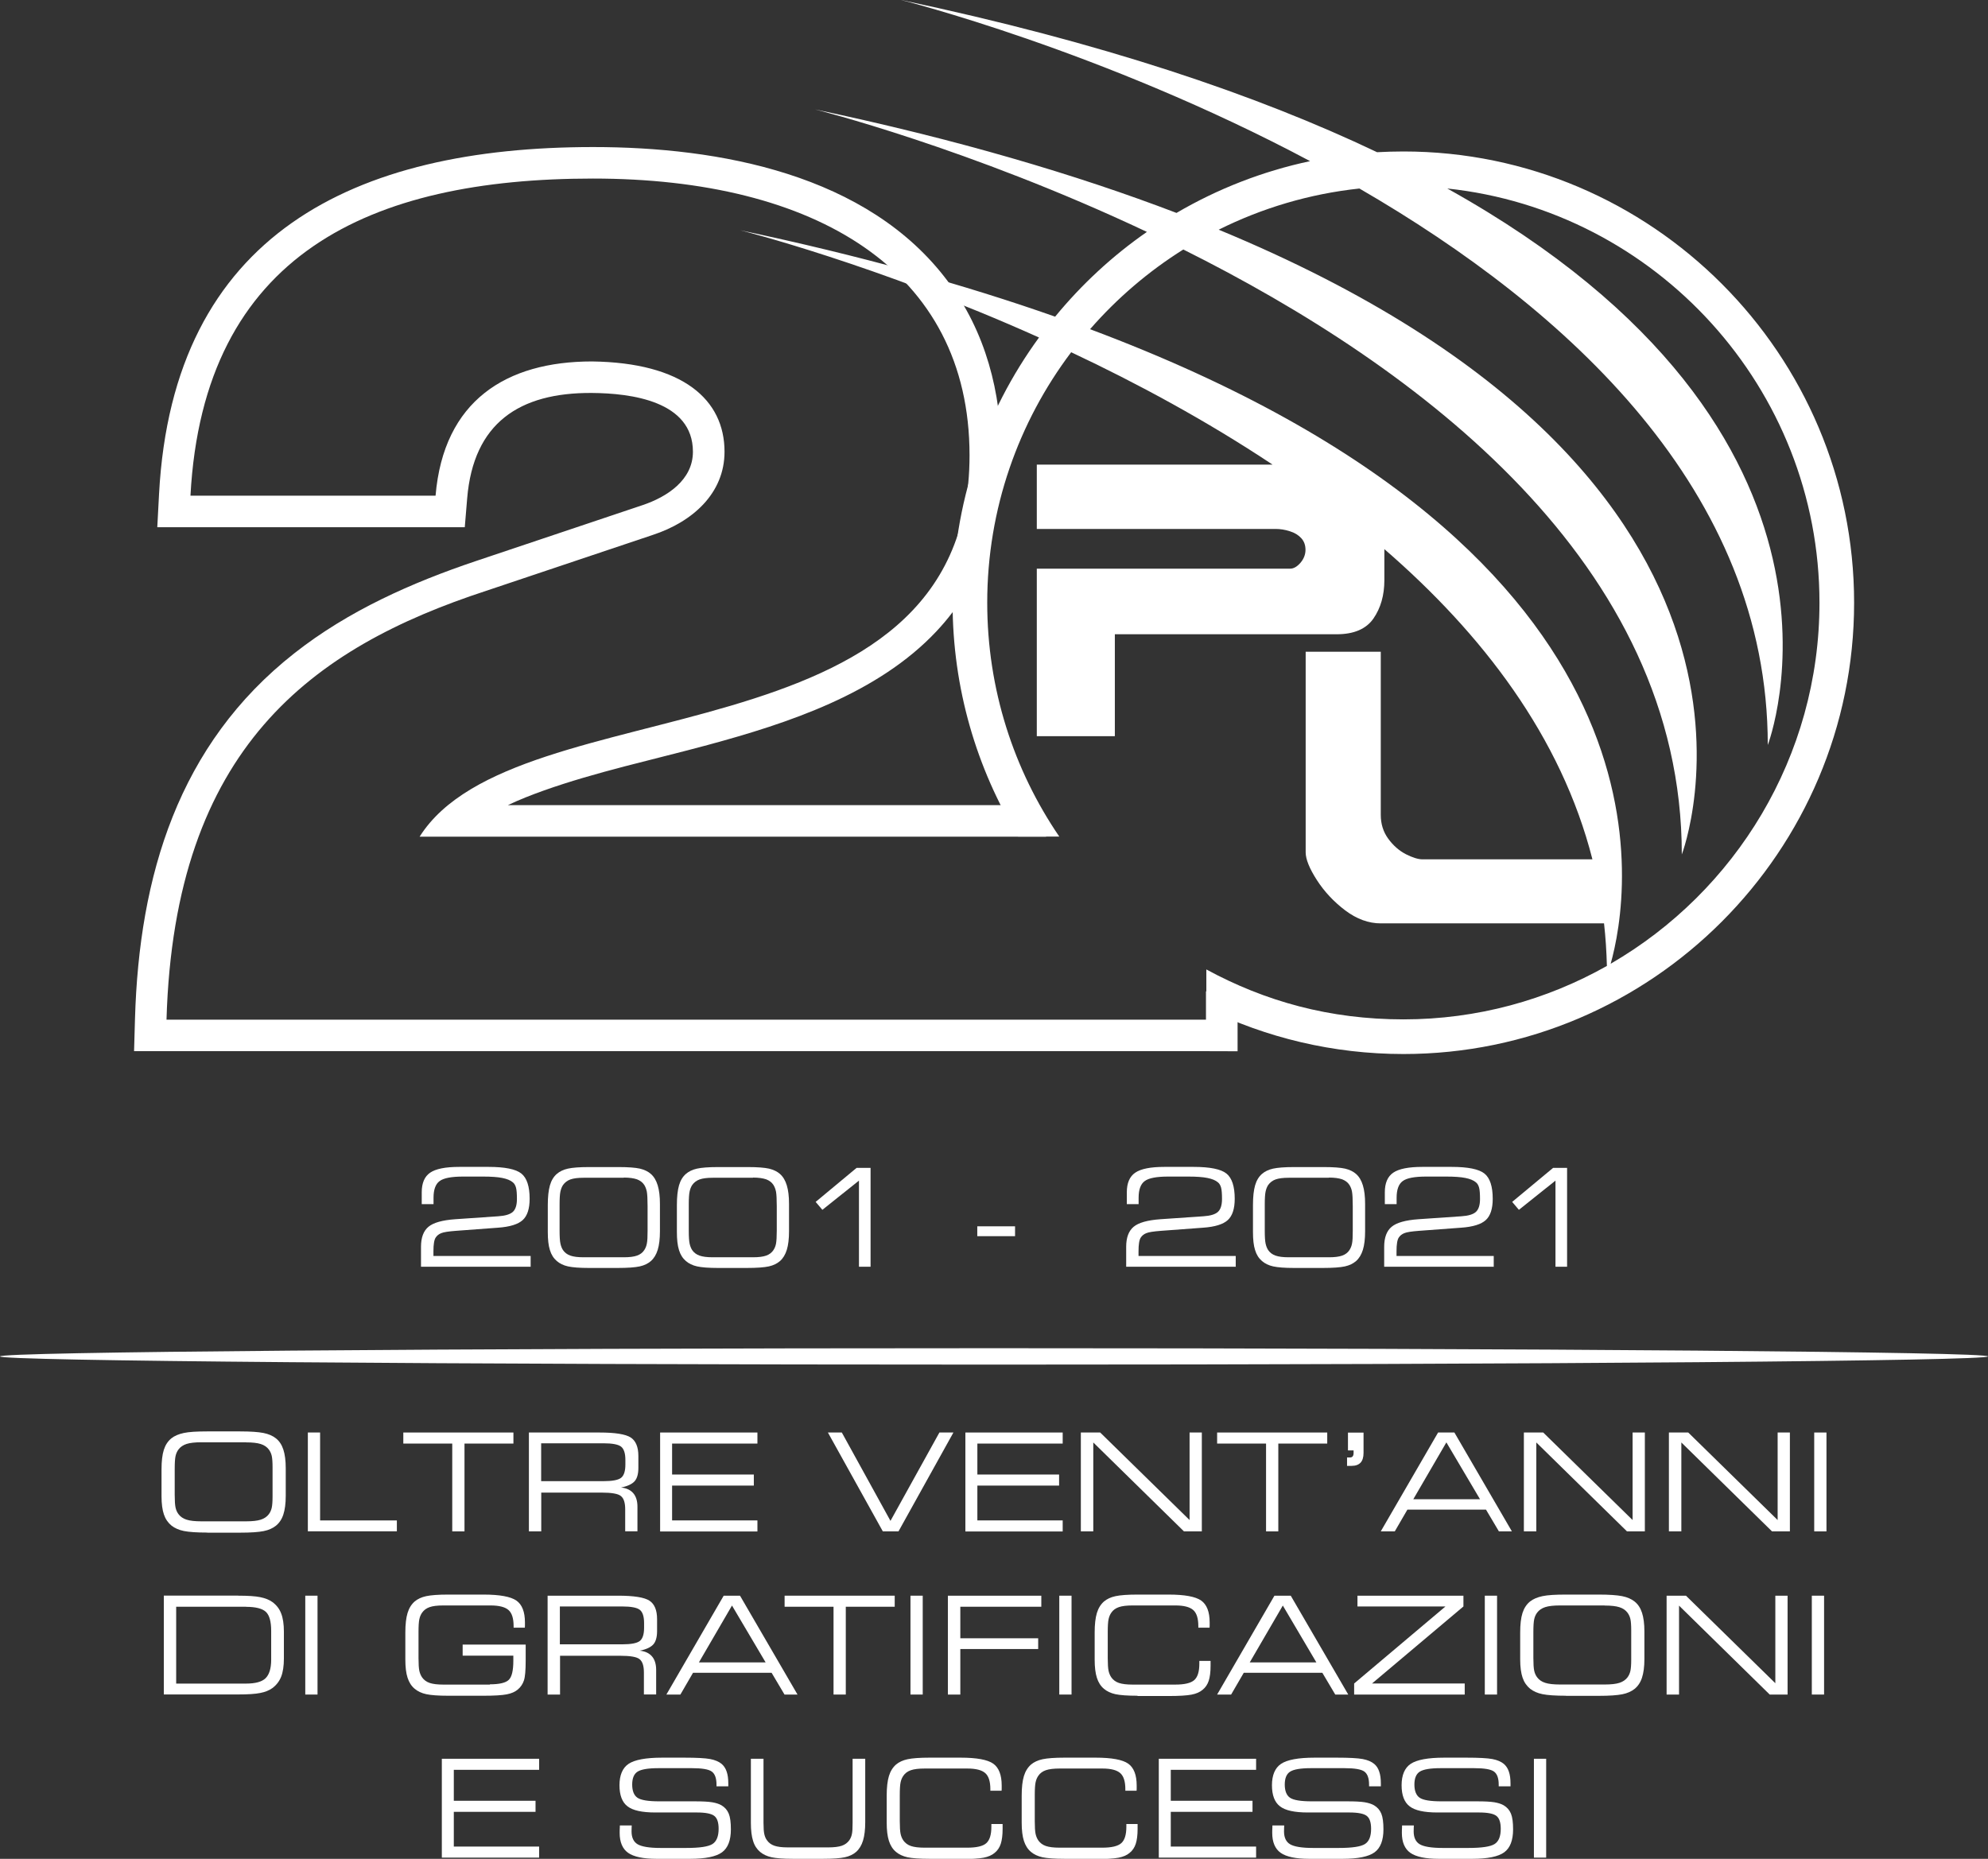 <svg xmlns="http://www.w3.org/2000/svg" id="Livello_2" data-name="Livello 2" viewBox="0 0 215.75 201.75"><rect x="0" y="0" width="215.75" height="201.75" fill="#333333" stroke="none"/><defs><style>      .cls-1 {        fill-rule: evenodd;      }      .cls-1, .cls-2 {        fill: #fff;        stroke-width: 0px;      }    </style></defs><g id="Livello_1-2" data-name="Livello 1"><g><g><g><path class="cls-2" d="m57.6,137.49h-11.91v-2.17c0-1,.27-1.72.81-2.17.54-.45,1.51-.72,2.91-.82l4.66-.32c.76-.05,1.29-.21,1.59-.48.29-.27.44-.73.44-1.39,0-.57-.03-.98-.1-1.24-.07-.25-.18-.45-.35-.58-.26-.22-.64-.37-1.14-.47-.49-.1-1.19-.15-2.09-.15h-2.15c-1.27,0-2.12.16-2.56.49-.44.32-.66.93-.66,1.81v.69h-1.28v-1.28c0-1,.3-1.71.91-2.13.61-.42,1.66-.63,3.16-.63h3.19c1.76,0,2.95.24,3.55.72.6.48.9,1.4.9,2.74,0,1.08-.25,1.85-.75,2.31-.5.46-1.4.74-2.69.83l-4.57.34c-.79.06-1.32.14-1.58.25-.26.1-.46.26-.6.47-.09.13-.15.32-.19.57-.04.24-.06.55-.06.93,0,.05,0,.14,0,.25,0,.11,0,.2,0,.26h10.55v1.2Z"></path><path class="cls-2" d="m63.93,137.62c-1.03,0-1.79-.06-2.29-.17-.49-.11-.9-.31-1.21-.58-.35-.3-.6-.69-.75-1.19-.16-.5-.23-1.15-.23-1.97v-2.93c0-.89.08-1.59.23-2.12.15-.53.4-.94.74-1.24.31-.27.71-.47,1.21-.58.49-.11,1.26-.17,2.29-.17h3.23c1.04,0,1.81.06,2.3.17.49.12.89.31,1.19.58.34.3.58.71.74,1.24.16.53.24,1.19.24,2v2.98c0,.82-.08,1.49-.24,2.01-.16.52-.41.93-.74,1.22-.31.27-.71.47-1.21.58-.5.11-1.3.17-2.4.17h-3.1Zm3.77-9.79h-4.37c-.61,0-1.08.06-1.42.18-.34.12-.61.33-.81.61-.13.2-.22.43-.28.71-.06.28-.09.74-.09,1.38v2.87c0,.65.03,1.11.09,1.39.06.28.15.51.28.71.19.28.46.48.8.6.34.12.82.18,1.43.18h4.37c.61,0,1.09-.06,1.43-.18.34-.12.61-.32.79-.6.13-.2.23-.43.28-.71.06-.28.08-.74.08-1.39v-2.66c0-.76-.03-1.28-.08-1.57-.06-.29-.15-.53-.28-.74-.18-.28-.45-.48-.79-.61-.35-.12-.82-.19-1.43-.19Z"></path><path class="cls-2" d="m77.94,137.62c-1.03,0-1.79-.06-2.29-.17-.49-.11-.9-.31-1.21-.58-.35-.3-.6-.69-.75-1.19-.16-.5-.23-1.15-.23-1.97v-2.93c0-.89.08-1.59.23-2.12.15-.53.4-.94.74-1.24.31-.27.71-.47,1.21-.58.49-.11,1.26-.17,2.29-.17h3.23c1.04,0,1.81.06,2.3.17.49.12.89.31,1.19.58.34.3.58.71.74,1.24.16.53.24,1.19.24,2v2.98c0,.82-.08,1.49-.24,2.01-.16.52-.41.93-.74,1.22-.31.27-.71.47-1.21.58-.5.11-1.3.17-2.4.17h-3.1Zm3.78-9.79h-4.37c-.61,0-1.08.06-1.42.18-.34.12-.61.33-.81.61-.13.2-.22.43-.28.71-.06.28-.09.74-.09,1.38v2.87c0,.65.03,1.11.09,1.39.06.28.15.51.28.71.19.28.46.48.8.6.34.12.82.18,1.43.18h4.37c.61,0,1.09-.06,1.43-.18.34-.12.6-.32.79-.6.13-.2.23-.43.28-.71.05-.28.08-.74.08-1.39v-2.66c0-.76-.03-1.28-.08-1.57-.06-.29-.15-.53-.28-.74-.18-.28-.45-.48-.79-.61-.35-.12-.82-.19-1.43-.19Z"></path><path class="cls-2" d="m93.22,137.49v-9.35l-3.97,3.17-.73-.86,4.44-3.69h1.52v10.73h-1.25Z"></path></g><path class="cls-2" d="m106.06,134.17v-1.07h4.1v1.07h-4.1Z"></path><g><path class="cls-2" d="m168.81,137.49v-9.35l-3.97,3.17-.73-.86,4.44-3.69h1.52v10.73h-1.25Z"></path><path class="cls-2" d="m134.13,137.49h-11.91v-2.17c0-1,.27-1.72.81-2.17.54-.45,1.51-.72,2.91-.82l4.66-.32c.76-.05,1.29-.21,1.58-.48.29-.27.44-.73.44-1.39,0-.57-.03-.98-.1-1.24-.07-.25-.18-.45-.35-.58-.26-.22-.64-.37-1.14-.47-.49-.1-1.19-.15-2.09-.15h-2.15c-1.27,0-2.12.16-2.56.49-.44.32-.66.93-.66,1.81v.69h-1.28v-1.28c0-1,.3-1.71.91-2.13.61-.42,1.66-.63,3.16-.63h3.19c1.76,0,2.95.24,3.55.72.6.48.9,1.4.9,2.74,0,1.08-.25,1.85-.75,2.31-.5.46-1.39.74-2.69.83l-4.57.34c-.79.06-1.32.14-1.58.25-.26.1-.46.26-.6.47-.09.13-.15.32-.19.57-.04.24-.06.55-.06.93,0,.05,0,.14,0,.25,0,.11,0,.2,0,.26h10.55v1.2Z"></path><path class="cls-2" d="m140.46,137.62c-1.03,0-1.79-.06-2.29-.17-.49-.11-.9-.31-1.21-.58-.35-.3-.6-.69-.75-1.19-.16-.5-.23-1.15-.23-1.97v-2.93c0-.89.08-1.59.23-2.12.15-.53.4-.94.74-1.24.31-.27.71-.47,1.21-.58.49-.11,1.26-.17,2.29-.17h3.23c1.04,0,1.81.06,2.3.17.49.12.89.31,1.19.58.34.3.58.71.74,1.24.16.53.24,1.19.24,2v2.98c0,.82-.08,1.49-.24,2.01-.16.52-.41.93-.74,1.22-.31.27-.71.47-1.21.58-.5.11-1.3.17-2.4.17h-3.1Zm3.77-9.79h-4.37c-.61,0-1.08.06-1.42.18-.34.12-.61.33-.81.61-.13.2-.22.43-.28.71-.06.28-.09.74-.09,1.38v2.87c0,.65.03,1.11.09,1.39.06.28.15.51.28.71.19.28.46.48.8.6.34.12.82.18,1.43.18h4.37c.61,0,1.09-.06,1.43-.18.34-.12.61-.32.79-.6.13-.2.23-.43.28-.71.06-.28.08-.74.08-1.39v-2.66c0-.76-.03-1.28-.08-1.57s-.15-.53-.28-.74c-.18-.28-.45-.48-.79-.61-.35-.12-.82-.19-1.43-.19Z"></path><path class="cls-2" d="m162.13,137.49h-11.91v-2.17c0-1,.27-1.72.81-2.17.54-.45,1.51-.72,2.91-.82l4.66-.32c.76-.05,1.29-.21,1.58-.48.29-.27.44-.73.44-1.39,0-.57-.03-.98-.1-1.24-.07-.25-.18-.45-.35-.58-.26-.22-.64-.37-1.14-.47-.49-.1-1.19-.15-2.09-.15h-2.15c-1.27,0-2.12.16-2.56.49-.44.32-.66.93-.66,1.81v.69h-1.28v-1.28c0-1,.3-1.71.91-2.13.61-.42,1.66-.63,3.16-.63h3.19c1.76,0,2.95.24,3.55.72.6.48.9,1.4.9,2.74,0,1.08-.25,1.85-.75,2.31-.5.46-1.39.74-2.69.83l-4.57.34c-.79.06-1.32.14-1.58.25-.26.1-.46.26-.6.47-.09.13-.15.32-.19.57-.04.24-.06.55-.06.93,0,.05,0,.14,0,.25,0,.11,0,.2,0,.26h10.55v1.2Z"></path></g></g><g><path class="cls-2" d="m22.5,166.34c-1.15,0-2-.06-2.54-.17-.55-.11-.99-.31-1.34-.58-.38-.31-.66-.71-.83-1.21-.17-.5-.26-1.16-.26-1.97v-2.92c0-.89.08-1.6.25-2.13.17-.53.44-.94.82-1.25.34-.27.79-.46,1.35-.58.56-.12,1.4-.17,2.53-.17h3.58c1.13,0,1.97.06,2.53.17.56.11,1.01.31,1.35.58.37.29.64.7.81,1.22.17.52.26,1.2.26,2.03v2.99c0,.84-.09,1.51-.26,2.03-.17.52-.44.92-.81,1.22-.34.27-.78.47-1.33.58-.55.11-1.4.17-2.55.17h-3.57Zm4.2-9.8h-4.85c-.69,0-1.23.06-1.6.18-.37.12-.67.32-.88.6-.15.2-.26.44-.32.72-.06.28-.09.74-.09,1.38v2.82c0,.64.03,1.1.09,1.38.06.28.17.52.32.72.21.28.5.48.88.6.37.12.91.18,1.6.18h4.85c.69,0,1.23-.06,1.6-.18.37-.12.67-.32.88-.6.14-.19.25-.42.31-.69.06-.27.09-.68.09-1.24v-3.15c0-.57-.03-.98-.09-1.25-.06-.26-.17-.49-.31-.68-.21-.28-.5-.48-.88-.6-.37-.12-.91-.18-1.6-.18Z"></path><path class="cls-2" d="m33.41,166.21v-10.73h1.33v9.54h8.33v1.18h-9.67Z"></path><path class="cls-2" d="m50.41,166.21h-1.33v-9.53h-5.31v-1.2h11.95v1.2h-5.31v9.53Z"></path><path class="cls-2" d="m58.73,166.21h-1.33v-10.73h7.66c1.7,0,2.83.18,3.39.54.55.36.83,1.03.83,2.01v1.29c0,.66-.14,1.15-.41,1.45-.28.31-.77.54-1.47.68.59.06,1.03.27,1.33.62.3.35.45.84.45,1.47v2.66h-1.33v-2.39c0-.7-.15-1.18-.46-1.43-.3-.26-1.02-.38-2.14-.38h-6.51v4.21Zm6.76-9.56h-6.76v4.11h6.76c.96,0,1.6-.12,1.91-.36.31-.24.47-.72.47-1.44v-.51c0-.72-.16-1.2-.47-1.44-.31-.24-.95-.36-1.91-.36Z"></path><path class="cls-2" d="m71.64,166.21v-10.73h10.56v1.2h-9.26v3.36h8.87v1.2h-8.87v3.78h9.26v1.2h-10.56Z"></path><path class="cls-2" d="m95.81,166.21l-5.96-10.73h1.51l5.28,9.59,5.31-9.59h1.52l-5.96,10.73h-1.7Z"></path><path class="cls-2" d="m104.77,166.21v-10.73h10.56v1.2h-9.26v3.36h8.87v1.2h-8.87v3.78h9.26v1.2h-10.56Z"></path><path class="cls-2" d="m118.63,166.21h-1.33v-10.73h2.1l9.7,9.5v-9.5h1.33v10.73h-1.94l-9.84-9.65v9.65Z"></path><path class="cls-2" d="m138.73,166.21h-1.33v-9.53h-5.31v-1.2h11.95v1.2h-5.31v9.53Z"></path><path class="cls-2" d="m146.29,157.43v-1.94h1.69v2.21c0,.47-.11.82-.32,1.05-.22.23-.54.35-.97.35h-.5v-.91h.3c.14,0,.25-.04.31-.12.06-.08.1-.2.1-.38v-.27h-.61Z"></path><path class="cls-2" d="m149.85,166.21l6.22-10.73h1.77l6.24,10.73h-1.41l-1.4-2.36h-8.53l-1.37,2.36h-1.52Zm3.54-3.49h7.23l-3.65-6.17-3.59,6.17Z"></path><path class="cls-2" d="m166.71,166.21h-1.33v-10.73h2.1l9.7,9.5v-9.5h1.33v10.73h-1.94l-9.84-9.65v9.65Z"></path><path class="cls-2" d="m182.45,166.21h-1.33v-10.73h2.1l9.7,9.5v-9.5h1.33v10.73h-1.94l-9.84-9.65v9.65Z"></path><path class="cls-2" d="m198.22,166.21h-1.33v-10.73h1.33v10.73Z"></path></g><g><path class="cls-2" d="m25.86,173.19c1.05,0,1.85.05,2.38.16.54.11.98.28,1.32.53.44.32.76.73.95,1.23.2.5.3,1.17.3,1.99v2.9c0,.82-.1,1.48-.3,1.99-.2.5-.52.91-.95,1.23-.35.25-.79.43-1.32.53-.54.11-1.33.16-2.38.16h-8.08v-10.73h8.08Zm.85,1.2h-7.59v8.34h7.59c1,0,1.71-.19,2.11-.58.4-.39.61-1.06.61-2.01v-3.13c0-1.01-.19-1.7-.57-2.06-.38-.36-1.1-.55-2.15-.55Z"></path><path class="cls-2" d="m34.46,183.92h-1.33v-10.73h1.33v10.73Z"></path><path class="cls-2" d="m53.16,182.81c1.03,0,1.72-.16,2.05-.48.34-.32.5-1.02.5-2.08v-.55h-5.5v-1.2h6.84v1.74c0,1.04-.06,1.76-.19,2.15-.13.39-.35.72-.66.98-.29.25-.69.43-1.21.53-.52.1-1.36.15-2.52.15h-3.83c-1.08,0-1.87-.06-2.38-.17-.51-.11-.93-.31-1.26-.59-.36-.3-.61-.7-.77-1.2-.16-.49-.24-1.15-.24-1.97v-2.92c0-.89.08-1.6.24-2.13.16-.53.42-.94.77-1.25.32-.27.74-.47,1.26-.58.52-.11,1.31-.17,2.37-.17h3.85c1.75,0,2.94.22,3.56.65.62.43.93,1.23.93,2.37,0,.15,0,.26,0,.34,0,.08,0,.16-.01.23h-1.22v-.16c0-.84-.18-1.42-.55-1.75-.37-.33-1.02-.5-1.96-.5h-5.12c-.64,0-1.14.06-1.48.18-.35.12-.62.32-.82.6-.14.2-.24.43-.3.71-.06.27-.09.73-.09,1.38v2.85c0,.64.03,1.1.09,1.38.06.27.16.51.3.71.2.28.47.48.82.6.35.12.85.18,1.48.18h5.07Z"></path><path class="cls-2" d="m60.76,183.92h-1.33v-10.73h7.66c1.7,0,2.83.18,3.39.54.55.36.83,1.03.83,2.01v1.29c0,.66-.14,1.15-.41,1.45-.28.31-.77.54-1.47.68.59.06,1.03.27,1.33.62.3.35.45.84.45,1.47v2.66h-1.33v-2.39c0-.7-.15-1.18-.46-1.43-.3-.26-1.02-.38-2.14-.38h-6.5v4.21Zm6.76-9.56h-6.76v4.11h6.76c.96,0,1.6-.12,1.91-.36.31-.24.47-.72.47-1.44v-.51c0-.72-.16-1.2-.47-1.44-.31-.24-.95-.36-1.91-.36Z"></path><path class="cls-2" d="m72.32,183.92l6.22-10.73h1.77l6.24,10.73h-1.41l-1.4-2.36h-8.53l-1.37,2.36h-1.52Zm3.54-3.49h7.23l-3.65-6.17-3.59,6.17Z"></path><path class="cls-2" d="m91.79,183.92h-1.33v-9.53h-5.31v-1.2h11.95v1.2h-5.31v9.53Z"></path><path class="cls-2" d="m100.14,183.92h-1.33v-10.73h1.33v10.73Z"></path><path class="cls-2" d="m102.87,183.92v-10.73h10.14v1.2h-8.79v3.42h8.45v1.17h-8.45v4.94h-1.35Z"></path><path class="cls-2" d="m116.29,183.92h-1.33v-10.73h1.33v10.73Z"></path><path class="cls-2" d="m123.46,184.05c-1.1,0-1.9-.06-2.41-.17-.5-.11-.92-.31-1.24-.58-.36-.3-.61-.7-.77-1.2-.16-.5-.24-1.16-.24-1.98v-2.92c0-.89.08-1.6.24-2.13.16-.53.42-.94.77-1.25.32-.27.74-.47,1.26-.58.52-.11,1.31-.17,2.37-.17h3.38c1.75,0,2.93.22,3.54.65.61.43.92,1.23.92,2.37,0,.15,0,.26,0,.35,0,.08,0,.16-.01.22h-1.22v-.16c0-.84-.18-1.42-.55-1.75-.37-.33-1.01-.5-1.94-.5h-4.65c-.63,0-1.13.06-1.48.18-.35.12-.63.32-.82.6-.14.2-.24.43-.3.71-.06.27-.09.73-.09,1.38v2.85c0,.64.03,1.1.09,1.38.06.27.16.51.3.71.2.28.47.48.82.6.35.12.85.18,1.48.18h4.63c1.01,0,1.7-.16,2.07-.49.37-.33.55-.92.55-1.78v-.3h1.22c0,.07,0,.16,0,.28,0,.12,0,.2,0,.26,0,.67-.07,1.21-.2,1.61-.13.4-.35.73-.66.98-.29.25-.69.43-1.21.53-.52.1-1.36.15-2.52.15h-3.36Z"></path><path class="cls-2" d="m132.09,183.92l6.22-10.73h1.77l6.24,10.73h-1.41l-1.4-2.36h-8.53l-1.37,2.36h-1.52Zm3.54-3.49h7.23l-3.64-6.17-3.59,6.17Z"></path><path class="cls-2" d="m146.96,183.92v-1.2l9.91-8.36h-9.55v-1.17h11.5v1.17l-9.92,8.36h10.06v1.2h-12.01Z"></path><path class="cls-2" d="m162.47,183.92h-1.33v-10.73h1.33v10.73Z"></path><path class="cls-2" d="m169.95,184.05c-1.15,0-2-.06-2.54-.17-.55-.11-.99-.31-1.34-.58-.38-.31-.66-.71-.83-1.21s-.26-1.16-.26-1.97v-2.92c0-.89.08-1.6.25-2.13s.44-.94.82-1.25c.34-.27.79-.46,1.35-.58.56-.12,1.4-.17,2.53-.17h3.58c1.13,0,1.97.06,2.53.17.56.11,1.01.31,1.35.58.37.29.64.7.81,1.22.17.52.26,1.2.26,2.03v2.99c0,.84-.09,1.51-.26,2.03-.17.52-.44.92-.81,1.22-.34.27-.78.47-1.33.58-.55.11-1.4.17-2.55.17h-3.57Zm4.2-9.8h-4.85c-.69,0-1.23.06-1.6.18-.37.12-.67.32-.88.6-.15.2-.26.44-.32.72-.06.28-.09.74-.09,1.38v2.82c0,.64.03,1.1.09,1.38.06.28.17.52.32.72.21.28.5.48.88.6.37.12.91.18,1.6.18h4.85c.69,0,1.23-.06,1.6-.18.37-.12.67-.32.88-.6.14-.19.25-.42.31-.69.06-.27.09-.68.09-1.24v-3.15c0-.57-.03-.98-.09-1.25-.06-.26-.17-.49-.31-.68-.21-.28-.5-.48-.88-.6-.37-.12-.91-.18-1.6-.18Z"></path><path class="cls-2" d="m182.2,183.92h-1.33v-10.73h2.1l9.7,9.5v-9.5h1.33v10.73h-1.94l-9.84-9.65v9.65Z"></path><path class="cls-2" d="m197.96,183.92h-1.33v-10.73h1.33v10.73Z"></path></g><g><path class="cls-2" d="m47.95,201.62v-10.73h10.56v1.2h-9.26v3.36h8.87v1.2h-8.87v3.77h9.26v1.2h-10.56Z"></path><path class="cls-2" d="m67.28,198.13h1.28c0,.05,0,.12-.01.21,0,.21-.01.35-.01.43,0,.67.22,1.14.66,1.4.44.26,1.27.4,2.48.4h2.8c1.46,0,2.4-.14,2.85-.43.44-.29.66-.84.66-1.65,0-.68-.15-1.14-.46-1.39-.31-.25-.94-.38-1.89-.38h-4.53c-1.43,0-2.44-.22-3.01-.67-.58-.44-.87-1.21-.87-2.29s.33-1.88.99-2.32c.66-.44,1.87-.67,3.63-.67h2.43c1.33,0,2.26.05,2.79.15.53.1.95.28,1.25.53.24.21.43.49.54.83.12.34.18.77.18,1.29v.31h-1.28v-.17c0-.71-.17-1.18-.51-1.43-.34-.25-1.06-.37-2.15-.37h-3.66c-1.11,0-1.86.13-2.25.38-.39.25-.58.72-.58,1.4s.19,1.17.57,1.43c.38.26,1.16.39,2.35.39h3.85c.84,0,1.47.03,1.9.1.42.07.76.18,1.02.33.37.22.63.52.79.91.16.39.23.96.23,1.7,0,1.19-.32,2.02-.96,2.49-.64.47-1.8.71-3.47.71h-3.64c-1.44,0-2.47-.22-3.08-.65-.61-.43-.92-1.16-.92-2.16,0-.14,0-.36.02-.68,0-.05,0-.09,0-.12Z"></path><path class="cls-2" d="m86.06,201.75c-1.05,0-1.83-.06-2.33-.17-.5-.11-.92-.31-1.24-.58-.35-.3-.61-.69-.76-1.19-.16-.49-.24-1.15-.24-1.97v-6.95h1.37v6.95c0,.57.03.98.09,1.24.06.26.15.48.29.66.19.27.45.47.8.59.35.12.83.18,1.45.18h4.41c.62,0,1.11-.06,1.46-.18.35-.12.61-.32.81-.59.13-.19.23-.41.28-.66.06-.25.08-.67.08-1.24v-6.95h1.37v6.87c0,.82-.08,1.49-.24,2.01-.16.52-.41.93-.75,1.23-.31.27-.71.47-1.22.58-.5.11-1.29.17-2.35.17h-3.28Z"></path><path class="cls-2" d="m100.89,201.75c-1.1,0-1.9-.06-2.41-.17-.5-.11-.92-.31-1.24-.58-.36-.3-.61-.7-.77-1.2-.16-.5-.24-1.16-.24-1.98v-2.92c0-.89.08-1.6.24-2.13.16-.53.42-.94.77-1.25.32-.27.74-.47,1.26-.58.52-.11,1.31-.17,2.37-.17h3.38c1.75,0,2.93.22,3.54.65.61.43.92,1.23.92,2.37,0,.15,0,.26,0,.35s0,.16-.01.22h-1.22v-.16c0-.84-.18-1.42-.55-1.75-.37-.33-1.01-.5-1.94-.5h-4.65c-.63,0-1.13.06-1.48.18-.35.12-.63.32-.82.6-.14.2-.24.43-.3.71-.06.27-.09.73-.09,1.38v2.85c0,.64.03,1.1.09,1.38.06.27.16.51.3.71.2.28.47.48.82.6.35.12.85.18,1.48.18h4.63c1.01,0,1.71-.16,2.07-.49.37-.33.55-.92.55-1.78v-.3h1.22c0,.07,0,.16,0,.28,0,.12,0,.2,0,.26,0,.67-.07,1.21-.2,1.61-.13.4-.35.73-.66.98-.29.25-.69.43-1.21.53s-1.36.15-2.52.15h-3.36Z"></path><path class="cls-2" d="m115.54,201.75c-1.1,0-1.9-.06-2.41-.17-.5-.11-.92-.31-1.24-.58-.36-.3-.61-.7-.77-1.2-.16-.5-.24-1.16-.24-1.98v-2.92c0-.89.08-1.6.24-2.13.16-.53.42-.94.77-1.25.32-.27.74-.47,1.26-.58.52-.11,1.31-.17,2.37-.17h3.38c1.75,0,2.93.22,3.54.65.61.43.92,1.23.92,2.37,0,.15,0,.26,0,.35,0,.08,0,.16-.01.22h-1.22v-.16c0-.84-.18-1.42-.55-1.75-.37-.33-1.01-.5-1.94-.5h-4.65c-.63,0-1.13.06-1.48.18-.35.12-.63.32-.82.6-.14.2-.24.43-.3.71-.06.27-.09.73-.09,1.38v2.85c0,.64.03,1.1.09,1.38.06.27.16.51.3.71.2.28.47.48.82.6.35.12.85.18,1.48.18h4.63c1.01,0,1.7-.16,2.07-.49.37-.33.55-.92.55-1.78v-.3h1.22c0,.07,0,.16,0,.28,0,.12,0,.2,0,.26,0,.67-.07,1.21-.2,1.61-.13.4-.35.73-.66.98-.29.25-.69.43-1.21.53-.52.1-1.36.15-2.52.15h-3.36Z"></path><path class="cls-2" d="m125.76,201.62v-10.73h10.56v1.2h-9.26v3.36h8.87v1.2h-8.87v3.77h9.26v1.2h-10.56Z"></path><path class="cls-2" d="m138.09,198.13h1.28c0,.05,0,.12-.01.21,0,.21-.01.35-.01.43,0,.67.22,1.14.66,1.4.44.26,1.27.4,2.48.4h2.8c1.46,0,2.4-.14,2.85-.43s.66-.84.66-1.65c0-.68-.15-1.14-.46-1.39-.31-.25-.94-.38-1.89-.38h-4.53c-1.43,0-2.44-.22-3.01-.67-.58-.44-.87-1.21-.87-2.29s.33-1.88.99-2.32c.66-.44,1.87-.67,3.63-.67h2.43c1.33,0,2.26.05,2.8.15.53.1.95.28,1.25.53.25.21.43.49.54.83.12.34.18.77.18,1.29v.31h-1.28v-.17c0-.71-.17-1.18-.51-1.43-.34-.25-1.06-.37-2.15-.37h-3.66c-1.11,0-1.86.13-2.25.38-.39.25-.58.72-.58,1.4s.19,1.17.57,1.43c.38.26,1.16.39,2.35.39h3.85c.84,0,1.47.03,1.9.1.42.07.76.18,1.02.33.37.22.63.52.79.91.16.39.23.96.23,1.7,0,1.19-.32,2.02-.96,2.49-.64.47-1.8.71-3.47.71h-3.64c-1.44,0-2.47-.22-3.08-.65-.61-.43-.92-1.16-.92-2.16,0-.14,0-.36.02-.68,0-.05,0-.09,0-.12Z"></path><path class="cls-2" d="m152.16,198.13h1.28c0,.05,0,.12-.01.21,0,.21-.01.35-.01.43,0,.67.22,1.14.66,1.4.44.26,1.27.4,2.48.4h2.8c1.45,0,2.4-.14,2.85-.43s.66-.84.66-1.65c0-.68-.15-1.14-.46-1.39-.31-.25-.94-.38-1.89-.38h-4.53c-1.43,0-2.44-.22-3.01-.67-.58-.44-.87-1.21-.87-2.29s.33-1.88.99-2.32c.66-.44,1.87-.67,3.63-.67h2.43c1.33,0,2.26.05,2.8.15.53.1.95.28,1.25.53.24.21.43.49.54.83.12.34.18.77.18,1.29v.31h-1.28v-.17c0-.71-.17-1.18-.51-1.43-.34-.25-1.06-.37-2.15-.37h-3.66c-1.11,0-1.86.13-2.25.38-.39.25-.58.72-.58,1.4s.19,1.17.57,1.43c.38.26,1.16.39,2.35.39h3.85c.84,0,1.47.03,1.9.1.42.07.76.18,1.02.33.37.22.63.52.79.91.16.39.23.96.23,1.7,0,1.19-.32,2.02-.96,2.49-.64.47-1.8.71-3.47.71h-3.64c-1.44,0-2.47-.22-3.08-.65-.61-.43-.92-1.16-.92-2.16,0-.14,0-.36.02-.68,0-.05,0-.09,0-.12Z"></path><path class="cls-2" d="m167.8,201.62h-1.33v-10.73h1.33v10.73Z"></path></g><g><path class="cls-1" d="m130.87,110.67H18.07c.86-29.53,15.79-40.36,34.71-46.55l18.06-6.06c4.32-1.42,7.79-4.51,7.79-9.03,0-5.67-4.54-9.67-14.38-9.8-9.3,0-16.11,4.25-16.98,14.57h-26.6c1.41-26.3,19.57-34.42,43.68-34.42s40.87,9.93,40.87,30.04c0,33.91-49.19,24.76-59.68,41.39h67.99l-1.67-3.42h-56.75c1.3-.62,2.63-1.13,3.85-1.57,5.76-2.05,11.93-3.36,17.84-4.96,8.75-2.37,18.44-5.56,24.81-12.32,5.02-5.33,7.06-11.89,7.06-19.12,0-6.83-1.69-13.39-5.83-18.92-8.69-11.61-24.82-14.54-38.47-14.54-25.88,0-45.6,9.39-47.11,37.66l-.19,3.6h33.37l.26-3.13c.68-8.16,5.64-11.49,13.53-11.44,4.23.03,10.97.87,10.97,6.38,0,3.08-2.81,4.9-5.45,5.79l-18.06,6.06c-7.02,2.36-13.88,5.41-19.73,10.01-12.62,9.9-16.86,24.19-17.31,39.68l-.1,3.52h116.33s3.43.01,3.43.01v-6.5h-3.43v3.07Z"></path><path class="cls-1" d="m97.79,0s21.79,5.45,44.39,17.49c-5.18,1.1-10.06,3.02-14.5,5.62-10.91-4.17-23.85-7.99-39.24-11.24,0,0,16.7,4.17,36.03,13.3-3.73,2.59-7.08,5.69-9.96,9.2-9.8-3.45-21.1-6.62-34.18-9.38,0,0,14.67,3.67,32.43,11.64-5.9,8.09-9.38,18.04-9.38,28.78,0,9.28,2.6,17.98,7.11,25.39h4.47c-4.94-7.24-7.82-15.99-7.82-25.39,0-10.19,3.4-19.61,9.11-27.18,7.16,3.37,14.68,7.43,21.86,12.2h-25.59v6.98h25.9c.52,0,1.04.08,1.56.25.52.16.93.41,1.24.75.31.34.46.76.46,1.27s-.19.99-.55,1.41c-.37.42-.74.63-1.11.63h-27.5v18.18h8.47v-11.06h24.08c1.86,0,3.19-.57,3.98-1.7.79-1.14,1.19-2.53,1.19-4.17v-3.37c10.62,9.19,19.19,20.35,22.58,33.67h-18.43c-.48,0-1.09-.19-1.82-.56-.73-.38-1.37-.94-1.91-1.68-.54-.74-.81-1.6-.81-2.59v-17.7h-8.15v21.77c0,.74.4,1.74,1.21,3,.81,1.26,1.84,2.36,3.08,3.3,1.25.94,2.54,1.41,3.86,1.41h24.23c.17,1.52.27,3.06.31,4.62-6.54,3.69-14.07,5.8-22.08,5.8s-15.02-1.96-21.39-5.42v4.23c6.47,3.17,13.73,4.95,21.39,4.95,26.94,0,48.91-22,48.91-48.98s-21.97-48.98-48.91-48.98c-.96,0-1.91.03-2.86.08-13.09-6.24-29.95-11.94-51.65-16.52m49.73,20.46c22.58,13.08,44.32,32.82,44.32,60.4,0,0,13.02-33.79-34.78-60.4,22.64,2.4,40.39,21.67,40.39,44.96,0,16.71-9.14,31.36-22.66,39.18,2.03-7.23,8.85-44.41-56.5-68.87,2.93-3.36,6.34-6.28,10.12-8.65,25.62,12.79,54.1,34.09,54.1,65.66,0,0,15.63-40.57-50.26-67.81,4.69-2.34,9.84-3.89,15.28-4.47"></path></g><path class="cls-1" d="m215.75,147.22c0,.49-48.3.89-107.88.89s-107.87-.4-107.87-.89,48.3-.89,107.87-.89,107.88.4,107.88.89"></path></g></g></svg>